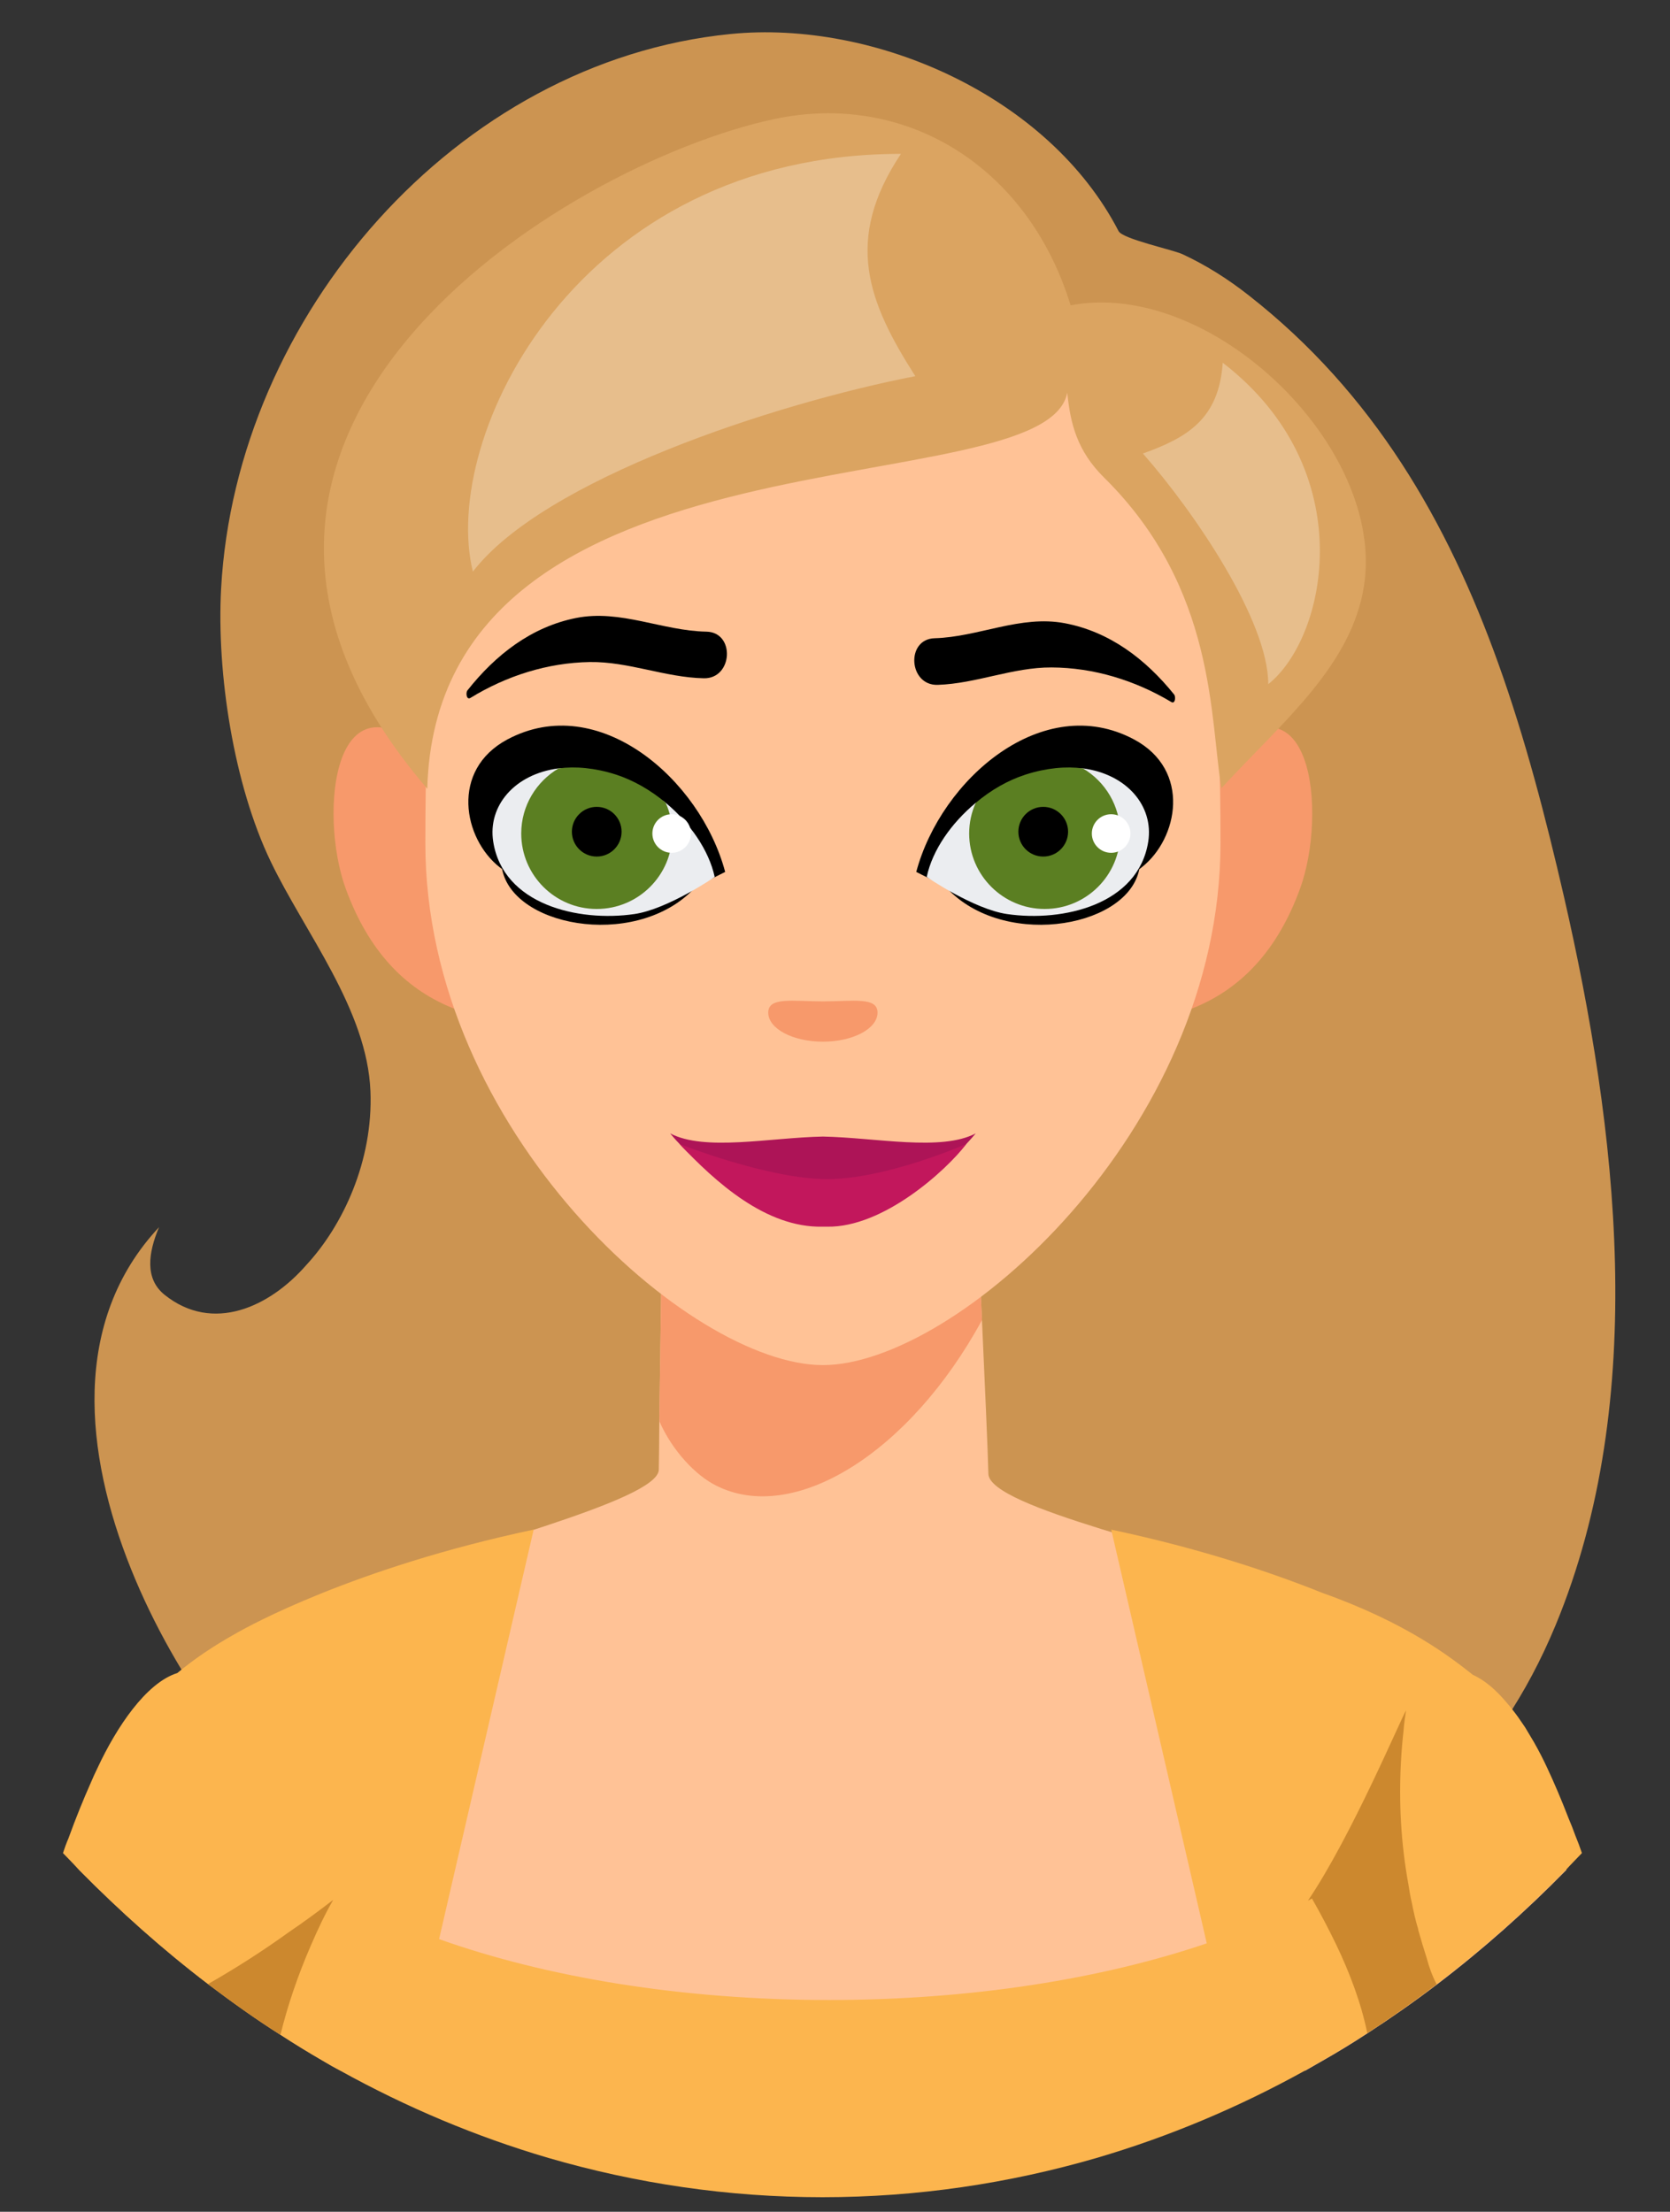 <?xml version="1.0" encoding="utf-8"?><!-- Generator: Adobe Illustrator 14.0.0, SVG Export Plug-In . SVG Version: 6.00 Build 43363)  --><!DOCTYPE svg PUBLIC "-//W3C//DTD SVG 1.1//EN" "http://www.w3.org/Graphics/SVG/1.1/DTD/svg11.dtd"><svg version="1.1" id="Layer_1" xmlns="http://www.w3.org/2000/svg" xmlns:xlink="http://www.w3.org/1999/xlink" x="0px" y="0px"
	 width="554.4px" height="734.4px" viewBox="0 0 184.8 244.8" enable-background="new 0 0 184.8 244.8" xml:space="preserve"><rect x="0" y="0" width="184.8" height="244.8" fill="#333333" stroke="none"/><path fill-rule="evenodd" clip-rule="evenodd" fill="#cc9451" d="M165.791,73.407c-5.597-15.602-13.759-29.876-27.624-40.731
	c-2.263-1.777-4.689-3.321-7.299-4.535c-1.109-0.513-6.635-1.684-7.088-2.56C116.057,10.618,96.779,2.176,80.818,3.766
	C50.464,6.799,26.107,35.019,24.469,65.133c-0.51,9.401,1.392,21.719,5.5,30.249c3.797,7.889,10.674,16.376,11.025,25.417
	c0.301,7.678-3.036,14.823-7.094,19.209c-4.058,4.657-10.351,7.575-15.686,3.303c-2.202-1.77-1.826-4.607-0.617-7.484
	c-19.505,20.841,6.185,58.671,15.022,63.72c18.648,10.661,113.958,42.069,139.524-19.677c10.397-25.103,6.804-54.949,0.926-80.615
	C171.046,90.476,168.785,81.75,165.791,73.407"/><path fill-rule="evenodd" clip-rule="evenodd" fill="#FFC296" d="M39.173,218.043l-0.001,0.012
	c-0.166,2.935-0.465,5.799-0.955,8.476c-0.166,0.932-0.303,1.815-0.489,2.655c-0.675-0.324-1.329-0.72-1.957-1.093
	c-1.582-0.91-3.119-1.864-4.681-2.863c-2.749-1.747-5.402-3.657-8.01-5.636l-0.023-0.001c-5.008-3.821-9.76-8.058-14.276-12.624
	c0.348-1.095,0.721-2.142,1.14-3.167c0.328-0.817,0.653-1.607,1.001-2.376c0.024-0.045,0.047-0.115,0.071-0.163
	c0.395-0.837,0.815-1.679,1.254-2.491c0.025-0.048,0.05-0.115,0.094-0.165c0.374-0.698,0.77-1.396,1.19-2.072
	c0.068-0.138,0.162-0.259,0.23-0.373c0,0,0.07-0.118,0.21-0.327c2.421-3.795,5.497-7.194,9.338-10.199
	c1.908-1.515,4.03-2.936,6.381-4.24c1.68-0.954,3.471-1.838,5.403-2.698l0.138-0.063l0.145-0.087l0.018-0.012
	c1.891-1.134,3.948-2.206,6.159-3.212c8.229-3.745,31.305-9.135,31.348-12.662c0.019-0.911,0.045-3.076,0.06-5.804
	c0.129-7.838,0.283-20.241,0.283-20.241h34.965c0,0,0.217,4.308,0.454,9.485c0.303,6.688,0.667,14.852,0.709,17.014
	c0.067,3.811,22.861,8.444,31.07,12.145c2.301,1.045,4.439,2.162,6.397,3.343c0.039,0.008,0.064,0.029,0.087,0.052l0.015,0.009
	c4.64,2.052,8.554,4.358,11.866,6.979c7.266,5.684,11.688,12.697,14.527,21.322c-4.52,4.608-9.284,8.84-14.305,12.663
	c-2.492,1.896-5.056,3.695-7.674,5.394c-1.643,1.081-3.289,2.087-4.96,3.037l-1.987,1.138c-0.191-0.85-0.352-1.736-0.506-2.654
	c-0.476-2.68-0.789-5.556-0.949-8.493c-12.733,6.408-31.261,10.444-51.894,10.444C70.434,228.492,51.906,224.454,39.173,218.043"/><path fill-rule="evenodd" clip-rule="evenodd" fill="#F7996B" d="M108.668,146.102c-8.01,14.742-20.848,22.687-29.441,18.313
	c-2.252-1.126-4.828-3.854-6.237-7.055l-0.023-0.499c0.128-7.839,0.283-20.241,0.283-20.241l34.964-0.001
	C108.213,136.616,108.429,140.926,108.668,146.102"/><path fill-rule="evenodd" clip-rule="evenodd" fill="#fcb54e" d="M31.037,225.214l-0.002-0.002
	c-2.749-1.736-5.398-3.635-8.023-5.615c-5.021-3.825-9.754-8.06-14.273-12.637c-0.568-0.632-1.167-1.234-1.771-1.862
	c0.186-0.571,0.38-1.108,0.602-1.619c0.818-2.267,1.673-4.352,2.458-6.122c0.255-0.599,0.51-1.169,0.761-1.673
	c2.082-4.474,5.364-9.428,8.828-10.51c1.823-1.519,4.015-3.019,6.652-4.479l0.01-0.005l0.025-0.015l0.044-0.025
	c1.054-0.601,12.75-7.126,32.706-11.351L48.589,214.62c11.849,4.219,26.845,6.739,43.148,6.739c15.699,0,30.177-2.323,41.802-6.27
	L122.968,169.3c9.923,2.1,17.802,4.769,23.347,6.996c9.4,3.338,14.252,7.164,16.686,9.084c1.292,0.574,2.549,1.665,3.707,3.045
	c0.444,0.505,0.887,1.074,1.295,1.64c0.251,0.353,0.505,0.728,0.761,1.109c0.314,0.535,0.665,1.105,0.979,1.643
	c0.536,0.943,1.041,1.922,1.48,2.875c0.728,1.552,1.554,3.475,2.369,5.593c0.257,0.596,0.506,1.231,0.729,1.858
	c0.258,0.627,0.511,1.291,0.733,1.955c-0.599,0.628-1.2,1.23-1.773,1.862c-4.513,4.608-9.285,8.843-14.307,12.663l-0.117,0.089
	l-0.117,0.089l-0.116,0.088l-0.117,0.089l-0.117,0.088l-0.118,0.09l-0.117,0.087l-0.116,0.089h-0.001l-0.117,0.086h-0.001
	l-0.118,0.088l-0.117,0.087v0.001l-0.117,0.087l-0.118,0.087l0,0l-0.118,0.088l-0.118,0.087l0,0l-0.118,0.087l-0.119,0.086
	l-0.118,0.087l-0.119,0.086l-0.118,0.086l-0.119,0.086l-0.118,0.086l-0.119,0.087l-0.119,0.084v0.002l-0.119,0.085l-0.119,0.084
	h-0.001l-0.118,0.085l-0.119,0.085l-0.121,0.086l-0.119,0.084v0.001l-0.119,0.083l-0.119,0.084l-0.002,0.002l-0.118,0.084h-0.001
	l-0.119,0.084l-0.12,0.083h-0.001l-0.119,0.084l-0.001,0.001l-0.119,0.083v0.001l-0.121,0.083l-0.119,0.083l-0.001,0.001
	l-0.12,0.082l-0.001,0.001l-0.121,0.082v0.001l-0.12,0.082v0.001l-0.121,0.082l-0.001,0.001l-0.119,0.081l-0.002,0.001l-0.119,0.082
	l-0.002,0.001l-0.12,0.081v0.001l-0.121,0.081v0.001l-0.121,0.081l-0.001,0.001l-0.121,0.081l-0.001,0.001l-0.121,0.082l0,0
	l-0.121,0.081h-0.001l-0.12,0.08l-0.001,0.001l-0.121,0.081v0.001l-0.122,0.08l-0.001,0.001l-0.121,0.08l-0.001,0.001l-0.121,0.08
	l-0.001,0.001l-0.121,0.08l-0.001,0.001l-0.121,0.08l-0.001,0.001l-0.121,0.079l-0.002,0.001l-0.121,0.079l-0.001,0.001
	l-0.122,0.079l-0.001,0.001l-0.121,0.079l-0.001,0.001l-0.122,0.08h-0.002l-0.121,0.079l0.001,0.004
	c-1.644,1.074-3.285,2.084-4.959,3.033l-1.987,1.141c-7.297,4.037-15.006,7.293-22.998,9.638c-9.726,2.83-19.893,4.352-30.346,4.352
	c-10.458,0-20.628-1.52-30.352-4.352c-7.992-2.345-15.696-5.601-22.993-9.638c-0.664-0.348-1.328-0.728-1.96-1.105
	C34.128,227.171,32.585,226.228,31.037,225.214L31.037,225.214z"/><path fill-rule="evenodd" clip-rule="evenodd" fill="#cc882e" d="M31.037,225.214l-0.002-0.002
	c-2.749-1.736-5.398-3.635-8.023-5.615c3.069-1.745,6.067-3.666,9.001-5.782c1.643-1.11,3.256-2.306,4.862-3.54l0.001-0.001v0.001
	c-0.884,1.516-1.705,3.259-2.492,5.086C32.993,218.551,31.795,222.057,31.037,225.214"/><path fill-rule="evenodd" clip-rule="evenodd" fill="#cc882e" d="M158.976,219.624c-2.493,1.898-5.05,3.697-7.674,5.396h-0.001
	c-0.666-3.277-1.924-6.629-3.434-9.782c-0.855-1.771-1.769-3.505-2.688-5.113l-0.44,0.233c4.837-7.153,10.319-20.243,10.859-21.046
	c-0.129,0.75-0.223,1.478-0.283,2.235c-0.126,1.106-0.223,2.247-0.284,3.413c-0.252,4.548,0,9.099,0.823,13.612
	c0.094,0.661,0.223,1.362,0.376,2.02c0.191,0.979,0.41,1.961,0.698,2.899c0,0.102,0.032,0.191,0.063,0.291
	c0.279,0.976,0.566,1.956,0.887,2.939C158.125,217.664,158.468,218.644,158.976,219.624"/><path fill-rule="evenodd" clip-rule="evenodd" fill="#F7996B" d="M133.903,84.253c11.398-11.345,13.005,5.803,9.95,14.132
	c-5.025,13.73-16.012,16.389-29.245,14.24L133.903,84.253z"/><path fill-rule="evenodd" clip-rule="evenodd" fill="#F7996B" d="M48.217,84.253c-11.399-11.345-13.005,5.803-9.95,14.132
	c5.034,13.73,16.015,16.389,29.245,14.24L48.217,84.253z"/><path fill-rule="evenodd" clip-rule="evenodd" fill="#FFC296" d="M135.058,93.317c0,31.907-29.331,57.773-43.998,57.773
	c-14.668,0-43.992-25.866-43.992-57.773c0-31.905,3.11-63.101,43.992-63.101C131.944,30.216,135.058,61.41,135.058,93.317"/><path fill-rule="evenodd" clip-rule="evenodd" fill="#F7996B" d="M97.107,112.076c0,1.778-2.705,3.216-6.045,3.216
	c-3.342,0-6.049-1.441-6.049-3.216c0-1.773,2.707-1.244,6.049-1.244C94.404,110.833,97.107,110.306,97.107,112.076"/><path fill-rule="evenodd" clip-rule="evenodd" fill="#AD1457" d="M91.064,125.794c-5.884,0.115-13.089,1.666-16.907-0.353
	c3.496,4.229,8.894,7.713,15.594,9.566c0.411-0.021,0.863-0.057,1.311-0.103c0.458,0.05,0.902,0.081,1.316,0.103
	c6.7-1.854,12.095-5.338,15.594-9.566C104.156,127.458,96.951,125.907,91.064,125.794"/><path fill-rule="evenodd" clip-rule="evenodd" fill="#C2175C" d="M91.54,130.502c-6.583,0-16.371-3.902-16.344-3.886
	c4.009,4.244,9.547,9.268,15.791,9.152c0.093,0,0.432,0,0.526,0c6.255,0.12,13.233-6.269,15.426-9.152
	C106.962,126.6,98.127,130.502,91.54,130.502"/><path fill-rule="evenodd" clip-rule="evenodd" fill="#000000" d="M51.722,76.418c3.128-3.959,7.09-7.037,12.035-8.021
	c4.9-0.976,9.556,1.428,14.404,1.514c3.219,0.055,2.942,5.225-0.277,5.16c-4.287-0.089-8.321-1.859-12.621-1.797
	c-4.666,0.076-9.221,1.527-13.201,3.967C51.609,77.516,51.528,76.665,51.722,76.418z"/><path fill-rule="evenodd" clip-rule="evenodd" fill="#000000" d="M77.174,97.944c-6.097,7.104-19.944,4.903-21.548-1.468
	c-0.023-0.092-0.043-0.188-0.062-0.281l-0.26-0.198c-4.045-3.174-5.5-10.76,0.839-14.153C66.21,76.462,77.5,86.209,80.246,96.505
	l-2.375,1.194L77.174,97.944z"/><path fill-rule="evenodd" clip-rule="evenodd" fill="#EBEDF0" d="M79.087,97.059c0,0.012-5.193,3.571-8.888,4.109
	c-6.237,0.905-14.536-1.057-15.621-8.021c-0.616-3.932,2.348-7.479,7.239-8.104h0.002v0c1.861-0.243,2.941,2.475,5.263,3.215
	c1.928,0.622,4.901-0.817,6.572,0.582l0.001,0.001C76.355,91.089,78.444,94.092,79.087,97.059"/><path fill-rule="evenodd" clip-rule="evenodd" fill="#000000" d="M129.927,76.868c-3.163-3.926-7.154-6.961-12.115-7.893
	c-4.904-0.923-9.535,1.529-14.384,1.665c-3.219,0.089-2.887,5.256,0.332,5.16c4.287-0.138,8.304-1.951,12.605-1.928
	c4.663,0.021,9.233,1.423,13.243,3.823C130.056,77.964,130.125,77.111,129.927,76.868z"/><path fill-rule="evenodd" clip-rule="evenodd" fill="#000000" d="M101.392,96.505c2.746-10.296,14.038-20.042,24.105-14.661
	c6.343,3.393,4.886,10.979,0.838,14.153l-0.263,0.201l-0.063,0.278c-1.604,6.371-15.45,8.572-21.549,1.468l-0.697-0.245
	L101.392,96.505z"/><path fill-rule="evenodd" clip-rule="evenodd" fill="#EBEDF0" d="M127.064,93.147c-1.09,6.964-9.381,8.925-15.625,8.021
	c-3.69-0.539-8.889-4.098-8.889-4.109c0.627-2.968,2.722-5.957,5.421-8.201c3.254-0.115,4.055-0.003,6.653-1.229
	c3.213-1.022,2.064-2.584,5.201-2.587C124.707,85.681,127.676,89.214,127.064,93.147"/><path fill-rule="evenodd" clip-rule="evenodd" fill="#5b7f22" d="M74.39,92.253c0,4.611-3.742,8.351-8.358,8.351
	c-4.615,0-8.353-3.742-8.353-8.351c0-3.078,1.668-5.753,4.139-7.21c1.862-0.243,3.999-0.06,6.321,0.68
	c1.928,0.623,3.844,1.718,5.515,3.117C74.131,89.881,74.39,91.034,74.39,92.253"/><path fill-rule="evenodd" clip-rule="evenodd" fill="#5b7f22" d="M123.955,92.253c0,4.611-3.737,8.351-8.35,8.351
	c-4.607,0-8.358-3.742-8.358-8.351c0-1.208,0.259-2.361,0.728-3.394c1.671-1.417,3.591-2.513,5.534-3.135
	c2.324-0.74,4.459-0.923,6.321-0.68C122.302,86.5,123.955,89.182,123.955,92.253"/><path fill-rule="evenodd" clip-rule="evenodd" fill="#FFFFFF" d="M125.094,92.253c0-1.179-0.957-2.135-2.136-2.135
	c-1.18,0-2.137,0.956-2.137,2.135c0,1.18,0.957,2.136,2.137,2.136C124.137,94.389,125.094,93.433,125.094,92.253"/><path fill-rule="evenodd" clip-rule="evenodd" fill="#FFFFFF" d="M76.463,92.253c0-1.179-0.957-2.135-2.137-2.135
	c-1.179,0-2.135,0.956-2.135,2.135c0,1.18,0.956,2.136,2.135,2.136C75.506,94.389,76.463,93.433,76.463,92.253"/><path fill-rule="evenodd" clip-rule="evenodd" fill="#000000" d="M68.785,92.053c0-1.518-1.232-2.75-2.751-2.75c-1.519,0-2.75,1.232-2.75,2.75
	c0,1.519,1.231,2.751,2.75,2.751C67.552,94.805,68.785,93.572,68.785,92.053"/><path fill-rule="evenodd" clip-rule="evenodd" fill="#000000" d="M118.193,92.053c0-1.518-1.232-2.75-2.751-2.75c-1.52,0-2.751,1.232-2.751,2.75
	c0,1.519,1.231,2.751,2.751,2.751C116.96,94.805,118.193,93.572,118.193,92.053"/><path fill-rule="evenodd" clip-rule="evenodd" fill="#dba461" d="M118.473,33.793c15.604-2.972,34.858,15.703,32.465,31.052
	c-1.383,8.824-8.946,14.991-15.78,22.387c-1.292-7.658-0.554-22.107-12.971-34.362c-3.024-2.987-3.739-6.012-4.086-9.404
	c-2.47,12.858-69.703,2.367-70.82,43.83C13.699,48.175,62.497,18.149,85.618,13.19C100.181,10.062,113.75,18.385,118.473,33.793"/><path fill-rule="evenodd" clip-rule="evenodd" fill="#e7be8c" d="M99.698,17.029c-6.368,9.552-3.625,16.442,1.59,24.604
	c-15.579,3.028-41.087,11.403-48.958,21.635C48.665,48.469,63.765,17.029,99.698,17.029 M135.307,40.147
	c-0.429,6.214-3.886,8.269-8.834,10.048c5.686,6.464,13.878,18.517,13.871,25.529C146.826,70.572,150.755,52.057,135.307,40.147z"/></svg>